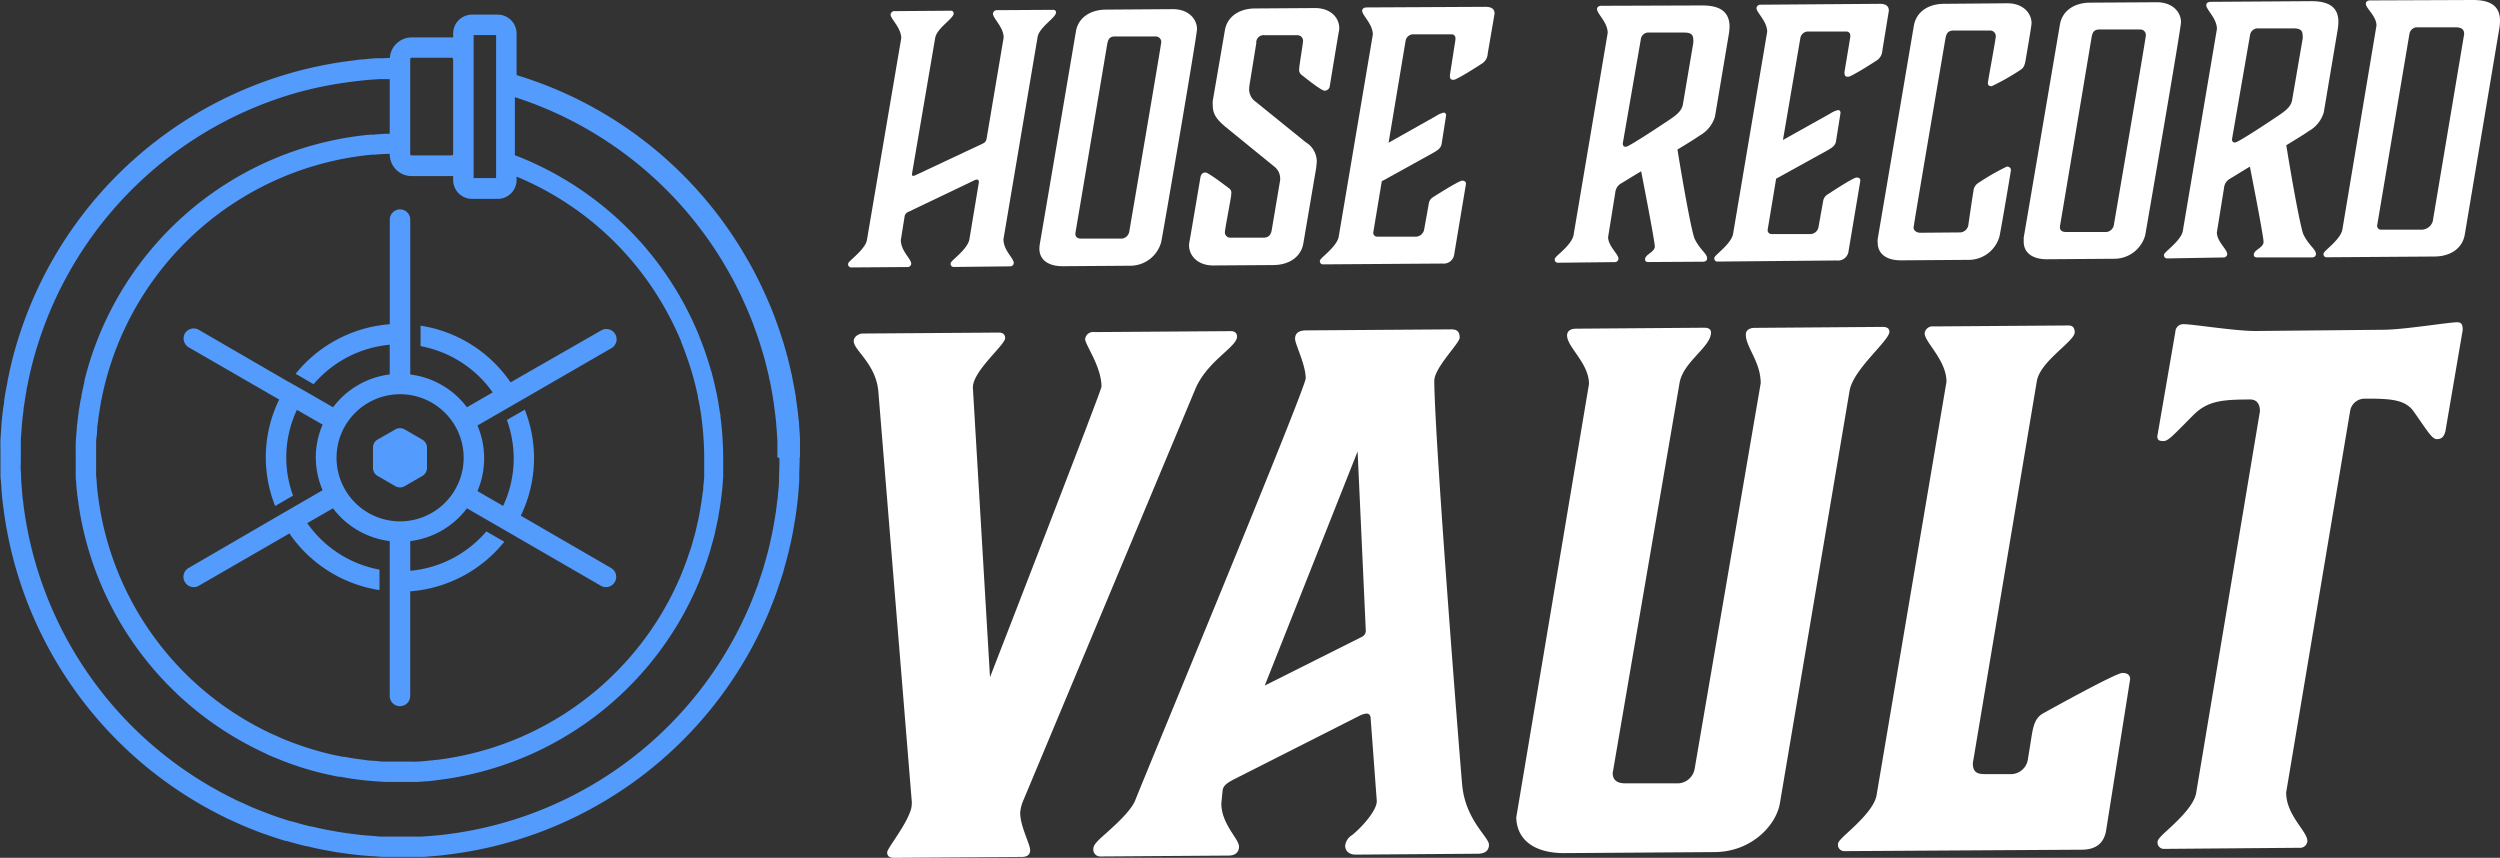 <svg xmlns="http://www.w3.org/2000/svg" viewBox="0 0 366.16 125.64"><rect x="0" y="0" width="366.16" height="125.64" fill="#333333" stroke="none"/><defs><style>.cls-1{fill:#539bfc;}.cls-2{fill:#fff;}</style></defs><title>Asset 2</title><g id="Layer_2" data-name="Layer 2"><g id="Layer_1-2" data-name="Layer 1"><path class="cls-1" d="M117.17,66.93l0-1.52c0-.31,0-.62,0-.93,0-.68-.07-1.35-.12-2,0-.49-.08-1-.13-1.47s-.08-.76-.13-1.14-.13-1-.21-1.51c0-.3-.08-.59-.13-.88-.13-.77-.28-1.54-.44-2.31,0-.22-.1-.44-.14-.66-.15-.68-.31-1.34-.48-2,0-.16-.08-.32-.13-.49-.21-.8-.44-1.59-.69-2.38l-.18-.54c-.2-.64-.42-1.28-.66-1.91l-.21-.6c-.27-.72-.55-1.42-.85-2.12l-.4-.93c-.18-.39-.35-.78-.54-1.17-.69-1.5-1.46-3-2.28-4.4h0A58.44,58.44,0,0,0,75.66,11V4.9A2.77,2.77,0,0,0,72.9,2.14H69.13A2.77,2.77,0,0,0,66.37,4.9v.58l-.21,0H60.29a3.2,3.2,0,0,0-3.19,3L56,8.53l-.59,0c-.74,0-1.48.1-2.22.17-.49,0-1,.1-1.47.16l-.5.06A58.72,58.72,0,0,0,1.68,53.16h0a2.8,2.8,0,0,1-.06.28c-.19.82-.38,1.66-.54,2.5,0,.2-.07.41-.11.61C.83,57.28.7,58,.6,58.76c0,.34-.09.68-.13,1-.08.6-.15,1.21-.21,1.81s-.07,1-.1,1.43-.07,1-.09,1.43,0,1.15,0,1.72c0,.3,0,.59,0,.89,0,.11,0,.21,0,.32,0,.58,0,1.15,0,1.72s0,.86.05,1.29.07.9.1,1.34.09,1.13.15,1.7l.09.67A58.69,58.69,0,0,0,32.8,119.64l.48.24,1.47.67c.43.19.85.38,1.29.56s.58.24.87.35c.65.26,1.3.52,2,.75l.43.15c.81.28,1.63.55,2.46.8l.16,0c.9.27,1.82.52,2.75.75h0l.11,0c.9.22,1.8.42,2.71.59l.44.08c.79.15,1.57.28,2.37.39l.89.12c.64.08,1.27.15,1.92.21l1.35.1c.49,0,1,.08,1.49.1l1.7,0,.89,0h.33l1.73,0c.43,0,.85,0,1.27,0s.94-.07,1.41-.1,1.08-.09,1.61-.15l.81-.1a58.65,58.65,0,0,0,46.7-35.09l.14-.32c.24-.58.47-1.17.7-1.76.13-.36.27-.7.4-1.06s.29-.84.43-1.27.36-1.07.53-1.61c.1-.32.18-.65.27-1,.19-.64.36-1.27.52-1.92a2.33,2.33,0,0,0,.07-.25c.06-.24.1-.48.16-.71.14-.63.28-1.26.41-1.89.08-.42.15-.84.22-1.26s.18-1,.26-1.55.15-1.14.22-1.71l.12-1.09c.07-.73.12-1.46.17-2.19,0-.22,0-.43,0-.65,0-.86.06-1.72.06-2.57,0-.09,0-.17,0-.26ZM75.66,26.31v-.44a44.51,44.51,0,0,1,21.6,19.06h0A45.57,45.57,0,0,1,99.76,50l0,.08c.32.77.61,1.55.88,2.34.07.17.13.35.19.53.25.74.48,1.48.69,2.24l.09.31c.23.87.44,1.75.62,2.63,0,.13,0,.27.07.4.16.77.29,1.55.4,2.33l.06.48a44.41,44.41,0,0,1,.38,5.68c0,.06,0,.11,0,.17,0,.69,0,1.37,0,2,0,.13,0,.27,0,.41,0,.58-.08,1.17-.14,1.75,0,.25,0,.5-.08.76-.05.46-.11.91-.18,1.37s-.12.74-.18,1.11l-.18,1c-.09.46-.2.92-.3,1.37l-.18.8c-.12.47-.25.94-.39,1.4-.07.27-.14.53-.22.8s-.25.78-.39,1.17-.22.68-.34,1-.19.51-.29.76c-.18.47-.35.93-.55,1.39a1.67,1.67,0,0,0-.08.2A44.71,44.71,0,0,1,63.94,111.3c-.17,0-.33,0-.5.06-.44,0-.89.09-1.34.12s-.64.06-1,.07-.71,0-1.07,0l-1.21,0-1,0c-.4,0-.79,0-1.18,0s-.83,0-1.25-.07l-.91-.07c-.53,0-1-.11-1.58-.18l-.56-.07c-.64-.09-1.28-.2-1.92-.32l-.22,0c-.72-.14-1.45-.29-2.18-.47-1.44-.35-2.85-.78-4.23-1.26l-.17-.06c-.56-.2-1.11-.41-1.66-.63l-.5-.2-1.16-.52c-.32-.14-.63-.27-.94-.42s-.38-.2-.58-.29a44.62,44.62,0,0,1-24.46-34.7c0-.12,0-.23-.05-.35q-.07-.72-.12-1.44c0-.29-.05-.58-.07-.87s0-.74,0-1.11,0-.79,0-1.18,0-.69,0-1,0-.8,0-1.2,0-.8.07-1.2.05-.65.08-1c0-.49.1-1,.17-1.48,0-.23.05-.45.08-.67.09-.59.18-1.19.29-1.78,0-.12,0-.25.07-.37.13-.67.27-1.33.43-2a44.73,44.73,0,0,1,31-32.42v0a44,44,0,0,1,8.26-1.57l.34,0c.72-.06,1.43-.1,2.15-.12h.06v.06a3.21,3.21,0,0,0,3.21,3.2h5.87l.21,0v.57a2.77,2.77,0,0,0,2.76,2.77H72.9A2.77,2.77,0,0,0,75.66,26.31ZM69.37,5.14h3.29V26.08H69.37V5.14ZM60.08,8.66a.21.21,0,0,1,.21-.2h5.87a.2.2,0,0,1,.21.2v13.9a.2.2,0,0,1-.21.2H60.29a.21.21,0,0,1-.21-.2Zm54.08,58.62q0,1.23-.06,2.46c0,.2,0,.4,0,.6,0,.7-.09,1.4-.16,2.1,0,.34-.07.67-.11,1-.07.55-.13,1.1-.21,1.64s-.16,1-.24,1.46-.14.81-.22,1.21c-.11.59-.25,1.18-.38,1.77-.07.31-.14.62-.22.93-.15.61-.32,1.21-.49,1.81-.09.31-.17.62-.26.93-.16.51-.33,1-.5,1.52s-.26.81-.41,1.21-.25.67-.38,1c-.22.56-.43,1.13-.67,1.68,0,.1-.08.2-.13.3a55.7,55.7,0,0,1-44.32,33.3l-.75.09c-.51.06-1,.1-1.55.14l-1.32.1-1.22,0-1.62,0-1.19,0-1.58,0q-.72,0-1.44-.09l-1.26-.09c-.61-.06-1.23-.13-1.84-.21l-.82-.11c-.76-.1-1.51-.23-2.27-.37l-.4-.07c-.86-.17-1.73-.36-2.59-.56l-.12,0q-1.34-.33-2.64-.72l-.12,0c-.8-.24-1.59-.5-2.37-.77l-.37-.13c-.64-.23-1.27-.48-1.89-.72l-.8-.32c-.43-.18-.84-.37-1.26-.56l-1.36-.61-.49-.25A55.71,55.71,0,0,1,3.41,73.7c0-.2-.05-.4-.08-.6-.06-.55-.1-1.1-.14-1.64s-.07-.83-.09-1.24,0-.84-.05-1.26,0-1.06,0-1.6c0-.39,0-.78,0-1.17s0-1.08,0-1.61.06-.92.09-1.38.06-.89.1-1.33.12-1.16.2-1.74c0-.31.07-.63.12-.94.1-.7.22-1.41.34-2.12,0-.19.07-.37.11-.56.15-.8.32-1.59.51-2.39A55.76,55.76,0,0,1,43.18,13.66h0A55.65,55.65,0,0,1,51.29,12l.93-.12,1.1-.12c.77-.07,1.53-.13,2.3-.17l.31,0c.38,0,.77,0,1.15,0v8h-.2c-.73,0-1.45.07-2.17.13l-.49,0A47.68,47.68,0,0,0,12.36,55.77h0a1,1,0,0,1,0,.17c-.16.7-.32,1.4-.45,2.1,0,.14,0,.29-.08.43-.11.62-.22,1.24-.31,1.87l-.09.74c-.07.51-.13,1-.18,1.55,0,.36-.05.72-.08,1.07s-.06.83-.08,1.25,0,.87,0,1.31c0,.26,0,.53,0,.79,0,.1,0,.19,0,.29,0,.43,0,.86,0,1.29s0,.77,0,1.15.05.65.08,1c0,.49.08,1,.13,1.49,0,.14,0,.28.05.42a47.66,47.66,0,0,0,26.16,37l.56.28c.34.17.7.32,1,.48s.79.36,1.19.52l.58.23c.57.23,1.14.46,1.72.66l.22.08q1.05.38,2.13.69h0q1.16.35,2.34.63h0c.76.18,1.53.35,2.3.5l.27,0c.67.13,1.34.24,2,.34l.63.08q.83.11,1.65.18l1,.08,1.3.08q.64,0,1.29,0l.79,0h.29l1.32,0,1.12,0,1-.08c.47,0,.94-.07,1.4-.12l.57-.08a47.65,47.65,0,0,0,38-28.53c0-.08.07-.15.1-.23.2-.48.39-1,.58-1.46.1-.28.21-.55.31-.83s.25-.71.37-1.06.28-.85.41-1.27l.24-.84c.14-.5.28-1,.41-1.51l.06-.22c.05-.2.08-.41.13-.61.11-.49.22-1,.32-1.48s.13-.72.19-1.07.14-.81.2-1.21.13-1,.19-1.45l.09-.83c.06-.61.1-1.23.14-1.84l0-.47c0-.72,0-1.44,0-2.15,0-.06,0-.11,0-.16v0a48.5,48.5,0,0,0-.4-6c0-.18,0-.37-.08-.55-.11-.81-.25-1.62-.4-2.42,0-.16-.06-.33-.1-.5-.19-.92-.4-1.84-.65-2.75,0-.16-.09-.32-.14-.48-.21-.74-.43-1.48-.68-2.21l-.24-.71c-.27-.75-.55-1.5-.85-2.24,0-.11-.09-.22-.13-.33a47.57,47.57,0,0,0-26.84-26.1v-8.5a55.47,55.47,0,0,1,31.21,25.41c.26.45.51.91.76,1.37s.57,1.09.84,1.64c.14.28.27.56.4.84.23.48.45,1,.67,1.47.09.2.18.4.26.61.31.72.6,1.45.87,2.18,0,.1.08.21.11.31.26.71.51,1.42.74,2.14l.09.29c.25.79.49,1.59.7,2.39a2.86,2.86,0,0,1,.07.28c.18.7.35,1.4.51,2.11,0,.17.07.34.11.51.15.75.3,1.5.42,2.26l.12.75c.07.5.14,1,.2,1.51s.09.7.13,1.06.08.93.12,1.4q.08,1,.12,1.92l0,.87c0,.48,0,1,0,1.45C114.17,67.05,114.16,67.16,114.16,67.28Z"/><path class="cls-1" d="M61.6,50.7a16.62,16.62,0,0,1,10.56,6.77l-3.77,2.18a12.26,12.26,0,0,0-8.3-4.8V47.49h0V32.17a1.5,1.5,0,0,0-3,0V47.49A19.59,19.59,0,0,0,43.3,54.75l2.63,1.52a16.66,16.66,0,0,1,11.15-5.78v4.35a12.29,12.29,0,0,0-8.3,4.81L45,57.47h0L42.4,56l0-.07a.22.22,0,0,0,0,.08L29.12,48.31a1.5,1.5,0,0,0-2.05.55,1.51,1.51,0,0,0,.55,2l13.27,7.66h0a19.24,19.24,0,0,0-.59,15.59l2.62-1.52a16.32,16.32,0,0,1,.57-12.56l3.76,2.16a12.27,12.27,0,0,0-1,4.81,12.39,12.39,0,0,0,1,4.8l-6.36,3.68h0L27.62,83.19a1.5,1.5,0,0,0,.76,2.8,1.42,1.42,0,0,0,.74-.2l13.27-7.66a19.61,19.61,0,0,0,13.19,8.3v-3A16.61,16.61,0,0,1,45,76.62l3.77-2.17a12.32,12.32,0,0,0,8.31,4.8v7.36h0v15.32a1.5,1.5,0,0,0,3,0V86.61h0a19.59,19.59,0,0,0,13.78-7.26l-2.63-1.52A16.6,16.6,0,0,1,60.09,83.6V79.25a12.26,12.26,0,0,0,8.3-4.8l3.78,2.18h0l2.61,1.51h0v0L88,85.79a1.5,1.5,0,1,0,1.5-2.6L76.28,75.53h0A19.3,19.3,0,0,0,76.86,60l-2.62,1.51a16.71,16.71,0,0,1,1,5.59,16.43,16.43,0,0,1-1.55,7l-3.76-2.17a12.27,12.27,0,0,0,0-9.61l6.37-3.67,0,0h0l0,0,13.26-7.66a1.5,1.5,0,0,0-1.5-2.6L74.78,56a19.58,19.58,0,0,0-13.18-8.3Zm-3,25.66a9.31,9.31,0,1,1,9.31-9.31A9.32,9.32,0,0,1,58.58,76.36Z"/><path class="cls-2" d="M139.73,39.1a.45.45,0,0,1-.5-.44c0-.2.09-.3.39-.6.69-.65,2.17-1.91,2.36-3l1.39-8.36c0-.3-.11-.4-.3-.4a1.09,1.09,0,0,0-.45.15L133.11,31a.93.93,0,0,0-.6.6l-.57,3.54c0,1.64,1.52,2.77,1.52,3.47a.52.52,0,0,1-.59.5l-8.16.06a.47.47,0,0,1-.5-.45c0-.2.1-.3.4-.6.69-.65,2.17-1.9,2.36-2.95L132,5.6c0-1.54-1.56-2.82-1.56-3.47a.56.56,0,0,1,.64-.5l8.15-.06c.3,0,.45.15.45.4,0,.74-2.47,2.15-2.71,3.59l-3.39,19.86c0,.3.06.35.16.35a2.06,2.06,0,0,0,.54-.2L144,21a.89.89,0,0,0,.5-.69L147,5.49C147,4,145.43,2.67,145.43,2a.58.58,0,0,1,.64-.51l8.15-.05c.3,0,.45.14.45.39,0,.75-2.47,2.16-2.7,3.6l-5,29.61c0,1.64,1.51,2.78,1.51,3.47a.52.52,0,0,1-.59.5Z"/><path class="cls-2" d="M165.43,38.92l-9.8.07c-2.08,0-3.38-.92-3.4-2.56,0-.2.05-.6.05-.6s1.53-8.91,5.3-31.21c.33-2,2.06-3.19,4.4-3.21l9.79-.07c2.34,0,3.54,1.47,3.55,2.91,0,.9-5,30.11-5.25,31.21A4.69,4.69,0,0,1,165.43,38.92Zm3.88-33.58-6,0c-.74,0-1,.35-1.14,1.1-4.62,27.57-4.67,27.67-4.67,27.77,0,.5.3.75.9.74l5.91,0a1.24,1.24,0,0,0,1.09-1.05s4.68-27.38,4.68-27.72A.8.8,0,0,0,169.31,5.34Z"/><path class="cls-2" d="M183,12.5s-.05.45-.05.64a2.26,2.26,0,0,0,1,1.79l7.3,5.91a3.3,3.3,0,0,1,1.61,2.72c0,.3-.05.65-.09,1.05l-1.87,11c-.33,2-2.06,3.2-4.4,3.21l-8.79.06c-2.34,0-3.54-1.46-3.56-2.95a3.88,3.88,0,0,1,.05-.45c.29-1.6,1.62-9.51,1.62-9.51.1-.45.3-.7.75-.7S180,27.58,180,27.58a.76.76,0,0,1,.35.6,5.29,5.29,0,0,1-.09.84c-.24,1.45-.86,4.63-.86,5a.78.78,0,0,0,.8.79l4.82,0c.75,0,1.1-.35,1.24-1.1l1.19-7.06a1.88,1.88,0,0,0,.05-.5,2.22,2.22,0,0,0-.91-1.79l-7.2-5.86c-1-.89-1.75-1.63-1.76-3a4.71,4.71,0,0,1,0-.75l1.77-10.3c.33-2,2.07-3.19,4.4-3.21l8.8-.06c2.34,0,3.54,1.46,3.55,2.9a1.7,1.7,0,0,1-.05.5c-.28,1.59-1.33,8-1.33,8a.76.76,0,0,1-.79.7c-.5,0-3.4-2.36-3.4-2.36a.89.89,0,0,1-.3-.79c0-.5.57-3.73.57-4.13a.81.81,0,0,0-.81-.84l-4.82,0A1.07,1.07,0,0,0,184,6.33Z"/><path class="cls-2" d="M193.81,38.72a.46.46,0,0,1-.5-.44c0-.2.1-.3.4-.6.69-.66,2.17-1.91,2.36-3l5-29.62c0-1.54-1.56-2.82-1.56-3.47,0-.34.29-.49.64-.5L217.56,1c1,0,1.34.39,1.34,1l-1,5.83a1.83,1.83,0,0,1-.78,1.44s-3.71,2.42-4.21,2.42-.55-.2-.55-.69l.81-5.18c0-.1,0-.15,0-.25a.54.54,0,0,0-.6-.54l-5.71,0a1.15,1.15,0,0,0-1,1L203.38,20.9,210.31,17a3.77,3.77,0,0,1,1.14-.51.36.36,0,0,1,.35.4s-.05.35-.05.35l-.61,3.88c-.15.6-.5.85-1.29,1.3l-7.47,4.13-1.24,7.47a.56.56,0,0,0,.6.64l5.71,0a1.27,1.27,0,0,0,1.14-1.06l.67-3.73a1.32,1.32,0,0,1,.64-1s3.76-2.41,4.26-2.41c.34,0,.54.14.55.44,0,.1-.1.65-.1.65L213,37.19a1.55,1.55,0,0,1-1.73,1.41Z"/><path class="cls-2" d="M228.21,38.48a.46.46,0,0,1-.5-.45c0-.2.1-.3.39-.6.7-.65,2.18-1.9,2.37-3l5-29.61c0-1.54-1.56-2.82-1.56-3.47,0-.35.29-.5.64-.5L249.32.8c2.59,0,3.93.91,4,3a8.57,8.57,0,0,1-.09,1.09l-2.05,12.2a4.71,4.71,0,0,1-2.22,2.75c-.55.4-1.78,1.16-3.27,2.06.89,5.56,2.13,12.31,2.53,13.11.81,1.63,1.8,2.12,1.81,2.82,0,.34-.24.49-.59.5l-8,.05c-.29,0-.49-.09-.5-.39,0-.75,1.44-1.05,1.43-1.9s-2-11-2-11c-1.14.65-2.13,1.31-3,1.81a1.72,1.72,0,0,0-.79,1.3l-1.05,6.52c0,1.34,1.51,2.47,1.52,3.17a.53.53,0,0,1-.6.5Zm12.1-32.65L237.68,21c0,.35.16.5.45.5.45,0,5.2-3.17,6.44-4s1.78-1.4,1.92-2.25L248,6.32a2.19,2.19,0,0,0,0-.55c0-.69-.35-1-1.3-1l-5.41,0A1.14,1.14,0,0,0,240.31,5.83Z"/><path class="cls-2" d="M251.58,38.31a.45.45,0,0,1-.5-.44c0-.2.09-.3.39-.6.69-.65,2.17-1.91,2.36-3l5-29.62c0-1.53-1.57-2.82-1.57-3.46a.56.56,0,0,1,.64-.5l17.4-.13c1,0,1.34.39,1.35,1l-.95,5.82a1.85,1.85,0,0,1-.79,1.45s-3.71,2.41-4.21,2.41-.54-.19-.55-.69L271,5.42c0-.1,0-.15,0-.25a.55.55,0,0,0-.6-.55l-5.72,0a1.17,1.17,0,0,0-1,1L261.14,20.5l6.94-3.88a3.57,3.57,0,0,1,1.14-.5c.19,0,.34.14.35.39,0,0-.05.35-.05.35l-.62,3.88c-.14.6-.49.85-1.28,1.3l-7.48,4.13-1.24,7.47a.56.56,0,0,0,.6.64l5.72,0a1.24,1.24,0,0,0,1.13-1.05l.67-3.74a1.38,1.38,0,0,1,.64-1S271.42,26,271.92,26c.35,0,.55.14.55.44,0,.1-.1.65-.1.65l-1.62,9.66a1.55,1.55,0,0,1-1.73,1.4Z"/><path class="cls-2" d="M292.31,5.32a.82.82,0,0,0-.81-.85l-5.36,0c-.75,0-1.05.36-1.19,1.1-.38,2.24-4.68,27.43-4.68,27.78s.36.74,1,.74l5.87-.05a1.29,1.29,0,0,0,1.14-1s.56-3.93.76-5.07a1.52,1.52,0,0,1,.68-1.15,33.27,33.27,0,0,1,4.21-2.42c.35,0,.6.2.6.5,0,.14-1.33,8-1.67,9.7a4.69,4.69,0,0,1-4.65,3.46l-9.79.07c-2.09,0-3.39-.92-3.4-2.56a2.43,2.43,0,0,1,0-.6s1.52-8.9,5.29-31.2c.34-2,2.07-3.2,4.41-3.21L294,.48c2.34,0,3.54,1.47,3.55,2.91,0,.35-.57,3.63-.86,5.37-.14.85-.33,1.2-.73,1.45a33.47,33.47,0,0,1-4.26,2.42c-.35,0-.55-.15-.55-.45S292.31,5.76,292.31,5.32Z"/><path class="cls-2" d="M309.59,37.9l-9.8.07c-2.08,0-3.38-.92-3.39-2.56,0-.2,0-.6,0-.6s1.53-8.91,5.3-31.2c.33-2,2.07-3.2,4.4-3.22l9.79-.06c2.34,0,3.54,1.46,3.55,2.9,0,.9-5.05,30.12-5.24,31.21A4.7,4.7,0,0,1,309.59,37.9Zm3.89-33.58-6,0c-.74,0-1,.36-1.13,1.1C301.75,33,301.7,33.14,301.7,33.24c0,.49.3.74.9.74l5.92,0a1.24,1.24,0,0,0,1.08-1s4.68-27.37,4.68-27.72A.8.8,0,0,0,313.48,4.32Z"/><path class="cls-2" d="M317.44,37.85a.46.46,0,0,1-.5-.45c0-.2.1-.3.4-.6.69-.65,2.17-1.9,2.36-2.95l5-29.61c0-1.54-1.56-2.82-1.56-3.47,0-.35.29-.5.64-.5l14.76-.1c2.59,0,3.94.91,3.95,3a8.57,8.57,0,0,1-.09,1.09l-2.05,12.2a4.65,4.65,0,0,1-2.22,2.75c-.54.4-1.78,1.15-3.27,2.06.89,5.56,2.13,12.31,2.53,13.11.81,1.63,1.81,2.12,1.81,2.82,0,.34-.24.5-.59.5l-8,0c-.3,0-.5-.09-.51-.39,0-.75,1.44-1,1.43-1.9s-2-11-2-11c-1.14.65-2.13,1.31-3,1.81a1.72,1.72,0,0,0-.79,1.3l-1.05,6.52c0,1.34,1.51,2.47,1.52,3.17a.53.53,0,0,1-.6.5ZM329.54,5.2l-2.63,15.18c0,.35.16.5.45.49.45,0,5.2-3.16,6.44-4s1.78-1.4,1.92-2.25l1.53-8.91a1.8,1.8,0,0,0,0-.55c0-.69-.35-1-1.29-1l-5.42,0A1.15,1.15,0,0,0,329.54,5.2Z"/><path class="cls-2" d="M340.31,37.24c0-.2.09-.3.39-.6.69-.65,2.17-1.91,2.37-3l5-29.91c0-1.35-1.56-2.53-1.56-3.17,0-.35.3-.5.64-.5L362.22,0c2.58,0,3.93.92,3.94,3a7.29,7.29,0,0,1-.09,1.1L361,34.36c-.34,2-2.07,3.19-4.41,3.21l-15.75.11A.45.45,0,0,1,340.31,37.24ZM360.91,5c0-.7-.36-1-1.3-1l-5.72,0a1.17,1.17,0,0,0-1,1l-4.72,28a.56.56,0,0,0,.6.64l5.82,0A1.73,1.73,0,0,0,356.38,32Z"/><path class="cls-2" d="M161.33,56.64c0-3-2.49-6.29-2.39-7a1.16,1.16,0,0,1,1.32-1l20-.14c.61,0,.92.29.92.81,0,1.52-4.45,3.59-6.15,7.77l-25.22,60.32a5.77,5.77,0,0,0-.39,1.63c0,2,1.45,4.57,1.46,5.48,0,.72-.5,1-1.21,1l-18.73.13c-.61,0-1-.19-1-.8s2.92-4.09,3.52-6.44a4.17,4.17,0,0,0,.09-.91l-4.9-60.11c-.33-4.07-3.6-6.08-3.61-7.4,0-.72.8-1.13,1.31-1.13l19.95-.14c.61,0,.91.29.92.81,0,1-4.75,4.81-4.73,7.25L145,99.19S161.33,57.15,161.33,56.64Z"/><path class="cls-2" d="M191.24,55.41c0-2-1.56-5-1.56-5.79s.5-1.22,1.61-1.23l21.27-.15c.92,0,1.22.4,1.23,1.21s-3.73,4.41-3.72,6.34c.06,8.95,3.86,56.85,4.08,59.09.44,5.19,3.92,7.71,3.93,8.83,0,.81-.5,1.32-1.62,1.33l-17.91.13c-.91,0-1.53-.5-1.53-1.31a2.1,2.1,0,0,1,1-1.54c1.42-1.13,3.64-3.59,3.63-5l-.9-12.1c0-.41-.21-.71-.61-.71a3,3,0,0,0-1,.31l-18.35,9.29c-1,.52-1.62.93-1.72,1.64l-.19,1.93c0,3,2.58,5.18,2.59,6.3,0,.71-.4,1.32-1.52,1.33l-18.82.13a1,1,0,0,1-1-1c0-.51.2-.81.81-1.43,1-1,4.55-3.8,5.35-5.84C167.44,114.19,191.25,56.84,191.24,55.41Zm-6,45,14.2-7.12a1,1,0,0,0,.6-.92l-1.2-26.25Z"/><path class="cls-2" d="M260.68,117.71c-.59,3.26-4.23,7.05-9.52,7.09l-22.08.15c-4.27,0-6.93-1.88-7-5.24l10.65-63.47c0-3.05-3.19-5.37-3.21-7.1,0-.72.61-1,1.32-1L249.6,48c.61,0,1,.2,1,.7,0,2.14-4.14,4.31-4.62,7.47l-9.78,57.05c0,1,.62,1.52,1.85,1.51l7.83,0a2.57,2.57,0,0,0,2.33-2.16l9.67-56.44c0-3.15-2.17-5.27-2.18-7.11,0-.71.6-1,1.31-1l18.72-.14c.61,0,1,.2,1,.71,0,1.32-5.36,5.53-5.84,8.69Z"/><path class="cls-2" d="M270.19,124.66a.93.93,0,0,1-1-.91c0-.4.2-.61.8-1.22,1.42-1.34,4.45-3.9,4.85-6l10.25-60.62c0-3.16-3.19-5.78-3.2-7.1a1.16,1.16,0,0,1,1.31-1l19.74-.14c.61,0,.92.3.93,1,0,1.33-5.06,4.21-5.55,7.17l-9.37,55.93c0,1.12.41,1.62,1.74,1.61l4,0a2.54,2.54,0,0,0,2.32-2.15l.59-3.67c.29-1.73.69-2.44,1.5-3,0,0,10.75-6,11.76-6,.72,0,1.12.3,1.13.91l-3.51,22.1c-.29,1.84-1.4,2.86-3.54,2.88Z"/><path class="cls-2" d="M317,124.33a.93.93,0,0,1-1-.91c0-.4.2-.61.8-1.23,1.42-1.33,4.45-3.89,4.85-6L331,60.23c0-1.12-.52-1.73-1.44-1.72-4.17,0-6.2.24-8.22,2.19-3,3-3.74,3.89-4.45,3.9s-.92-.2-.92-.71l2.64-15.28a1.15,1.15,0,0,1,1.21-1.13c1.32,0,7.54,1,10.49,1L349,48.3c3,0,9.56-1.09,10.88-1.1.61,0,.82.3.82,1.12l-2.54,14.87c-.2.71-.5,1.12-1.21,1.13s-1.23-.91-3.29-3.85c-1.23-1.92-3.27-2.11-7.44-2.08a2.17,2.17,0,0,0-2,1.74l-9.38,55.94c0,3.35,3.1,5.67,3.11,7.1a1.08,1.08,0,0,1-1.22,1Z"/><path class="cls-1" d="M62.54,68.56v-3a1.35,1.35,0,0,0-.67-1.16l-2.61-1.51a1.36,1.36,0,0,0-1.35,0L55.3,64.38a1.33,1.33,0,0,0-.67,1.16v3a1.33,1.33,0,0,0,.67,1.16l2.61,1.51a1.36,1.36,0,0,0,1.35,0l2.61-1.51A1.35,1.35,0,0,0,62.54,68.56Z"/></g></g></svg>